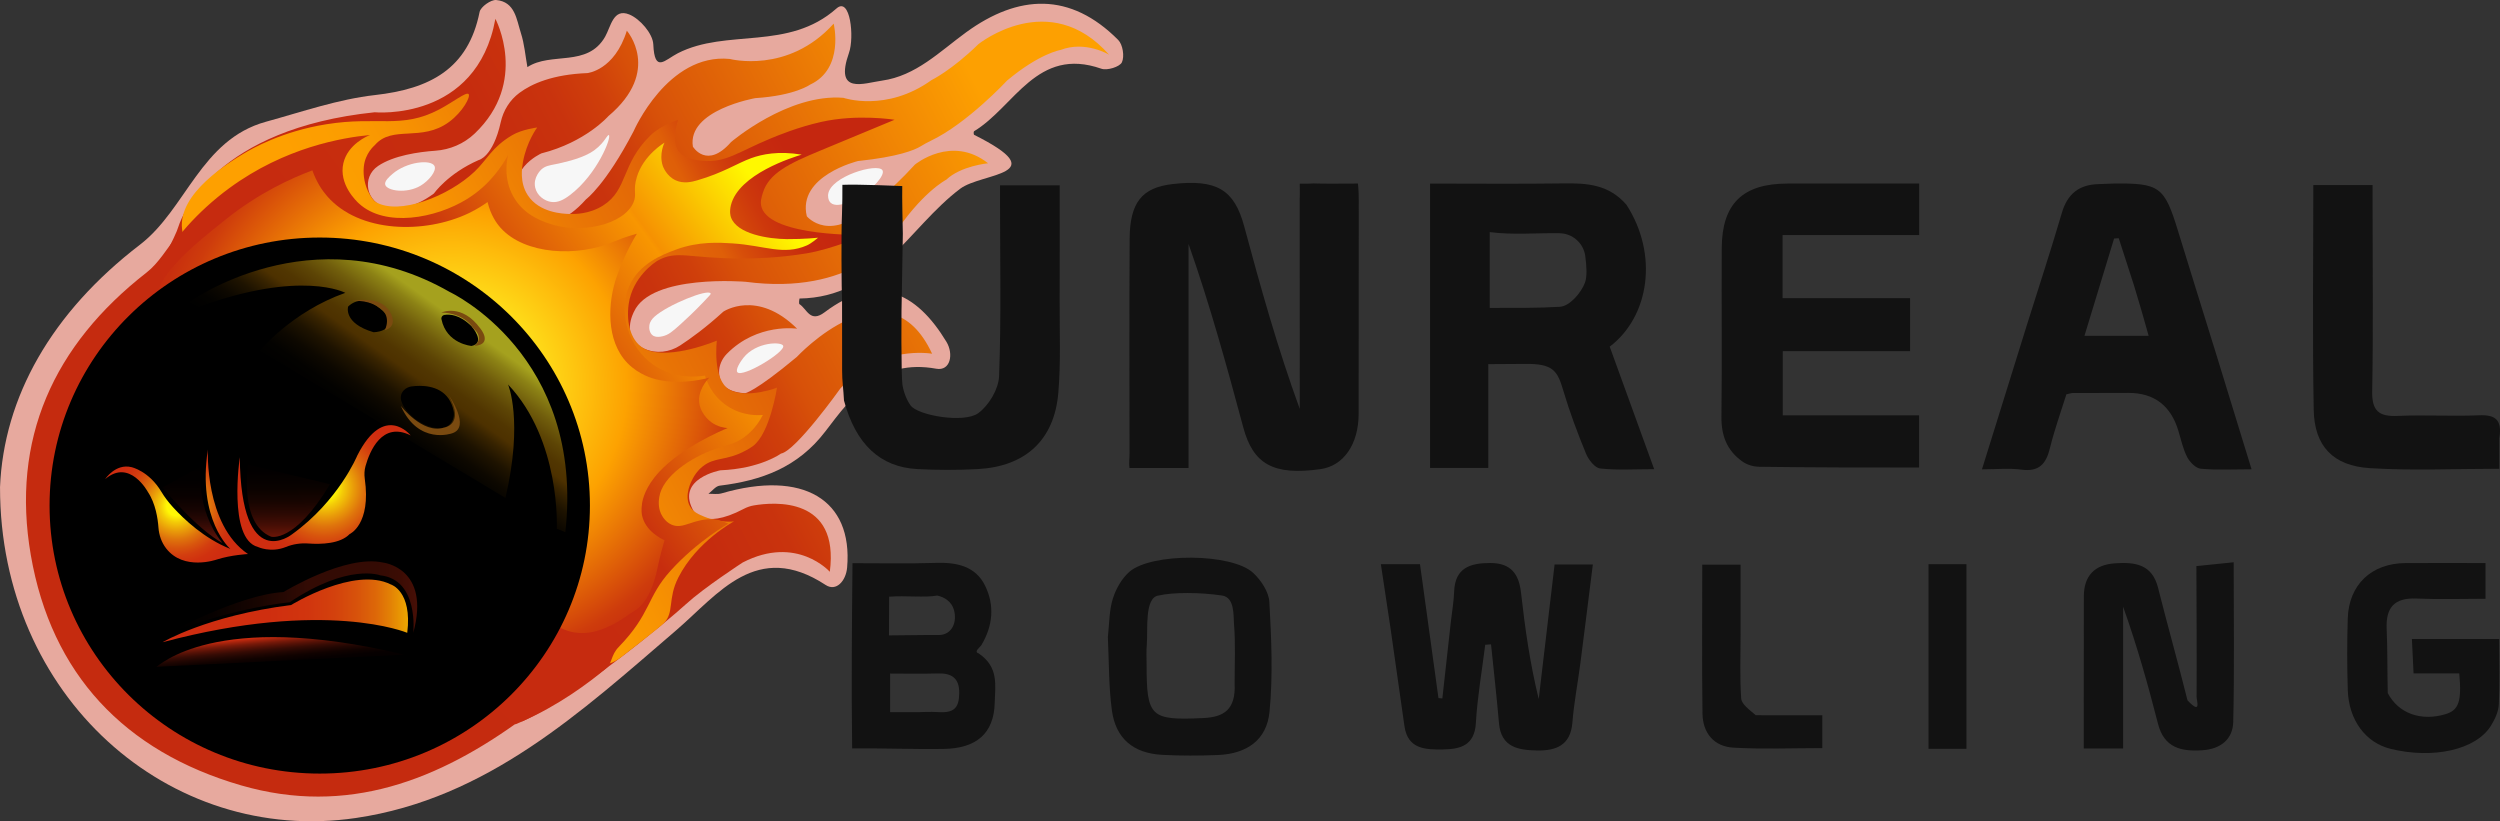<svg width="207" height="68" viewBox="0 0 207 68" fill="none" xmlns="http://www.w3.org/2000/svg">
<rect x="0" y="0" width="207" height="68" fill="#333333" stroke="none"/>
<path d="M0 40.357C0.304 32.888 4.265 25.875 11.593 20.258C15.405 17.333 16.623 11.562 22.022 10.08C25.014 9.259 28 8.214 31.059 7.87C35.562 7.362 38.764 5.733 39.71 0.991C39.794 0.569 40.644 -0.038 41.084 0.002C42.654 0.147 42.767 1.612 43.129 2.735C43.422 3.64 43.498 4.614 43.669 5.557C45.633 4.268 48.638 5.601 50.102 3.043C50.583 2.199 50.776 0.658 52.102 1.197C52.993 1.558 54.055 2.791 54.093 3.675C54.201 6.094 55.045 4.96 56.125 4.408C60.184 2.336 65.266 4.242 69.262 0.701C70.405 -0.313 70.752 3.088 70.297 4.373C69.061 7.87 71.523 6.887 73.027 6.676C75.844 6.282 77.804 4.27 79.993 2.677C84.326 -0.475 88.617 -0.687 92.588 3.309C92.97 3.693 93.121 4.683 92.892 5.161C92.711 5.537 91.669 5.857 91.194 5.691C85.847 3.813 84.005 8.844 80.652 10.867C80.606 10.895 80.611 11.142 80.656 11.163C87.392 14.536 81.3 14.274 79.502 15.629C75.207 18.866 72.695 24.621 66.198 24.718C66.191 24.718 66.123 25.137 66.198 25.185C66.821 25.584 67.073 26.764 68.278 25.856C72.597 22.605 75.847 24.149 78.364 28.3C78.977 29.312 78.701 30.746 77.52 30.53C72.859 29.678 70.573 32.79 68.338 35.721C66.068 38.697 63.074 39.79 59.588 40.213C59.255 40.253 58.968 40.653 58.659 40.886C59.021 40.878 59.407 40.948 59.742 40.851C66.472 38.893 70.631 41.344 70.142 46.99C70.044 48.114 69.23 49.006 68.363 48.435C62.657 44.697 59.473 49.192 56.017 52.163C48.103 58.966 40.336 66.13 29.474 67.729C13.953 70.012 -0.003 57.634 0.002 40.353L0 40.357Z" fill="#E7A99E"/>
<path d="M43.359 59.447C36.355 64.597 28.763 67.585 19.958 65.027C10.294 62.22 4.249 55.794 2.551 45.963C0.897 36.381 4.418 28.577 12.13 22.57C13.157 21.771 13.84 20.54 14.682 19.509C16.098 17.129 18.306 15.66 20.692 14.403C21.362 14.05 22.035 13.699 22.755 13.45C22.914 13.392 23.077 13.351 23.245 13.325C23.354 13.311 23.466 13.315 23.575 13.331C24.014 13.471 24.29 13.799 24.537 14.159C24.582 14.258 24.597 14.36 24.587 14.469C24.536 14.622 24.443 14.745 24.318 14.848C24.155 14.971 23.973 15.062 23.783 15.138C23.555 15.227 23.323 15.303 23.098 15.403C22.872 15.5 22.655 15.611 22.434 15.718C22.113 15.866 21.804 16.04 21.487 16.194C21.203 16.328 20.935 16.493 20.663 16.649C19.68 17.122 20.121 18.235 19.624 18.926C19.504 19.119 19.34 19.267 19.159 19.399C18.981 19.527 18.788 19.631 18.585 19.717C18.333 19.798 18.089 19.905 17.836 19.987C17.582 20.045 17.354 20.174 17.11 20.259C16.198 20.744 16.969 21.451 16.871 22.045C16.633 22.505 16.166 22.668 15.752 22.902C9.149 26.632 5.324 32.21 4.452 39.711C3.026 51.98 12.437 62.482 23.987 63.639C33.171 64.559 41.961 59.663 46.051 51.51C46.263 51.086 46.389 50.613 46.793 50.31C47.362 49.956 48.216 50.449 48.651 49.697C48.814 49.425 48.9 49.121 49.008 48.826C49.105 48.625 49.238 48.454 49.42 48.324C50.218 47.887 51.168 47.918 51.979 47.503C52.322 47.328 52.735 47.282 52.95 46.906C53.076 46.58 53.297 46.309 53.47 46.011C53.51 45.93 53.554 45.849 53.599 45.772C53.656 45.648 53.692 45.52 53.686 45.381C53.641 45.172 53.501 45.037 53.334 44.923C52.986 44.676 52.669 44.402 52.418 44.054C52.293 43.87 52.184 43.678 52.081 43.482C51.974 43.276 51.886 43.064 51.826 42.838C51.695 42.307 51.772 41.775 51.797 41.242C51.866 40.817 52.066 40.449 52.322 40.108C52.434 39.965 52.566 39.841 52.714 39.734C52.815 39.664 52.926 39.618 53.046 39.59C53.106 39.592 53.167 39.595 53.227 39.597C53.777 39.841 53.996 40.311 54.106 40.858C54.126 41.028 54.131 41.198 54.133 41.367C54.098 43.321 54.656 43.906 56.386 43.723C56.549 43.683 56.713 43.662 56.881 43.657C57.614 43.667 58.126 44.084 58.593 44.578C58.649 44.674 58.672 44.78 58.671 44.89C58.589 45.101 58.418 45.234 58.252 45.371C58.129 45.474 57.998 45.566 57.861 45.653C57.448 45.917 57.024 46.166 56.648 46.477C56.58 46.547 56.509 46.614 56.437 46.68C56.371 46.745 56.3 46.806 56.228 46.865C56.195 46.896 56.158 46.924 56.125 46.956C56.062 47.018 55.994 47.078 55.927 47.137C55.896 47.168 55.862 47.198 55.831 47.229C55.769 47.295 55.705 47.356 55.642 47.417C55.612 47.45 55.578 47.481 55.548 47.514C55.489 47.584 55.425 47.65 55.364 47.717C55.336 47.753 55.304 47.788 55.276 47.826C55.221 47.907 55.163 47.982 55.106 48.062C55.08 48.104 55.052 48.144 55.025 48.188C54.972 48.281 54.914 48.368 54.855 48.456C54.301 49.232 53.8 50.041 53.358 50.882C51.165 55.046 47.571 57.598 43.36 59.447H43.359Z" fill="#C52B0F"/>
<path d="M47.308 49.667C47.454 49.243 47.599 48.82 47.745 48.396C48.275 48.498 48.837 48.52 49.234 48.963C49.154 49.279 49.073 49.598 48.993 49.914C48.574 50.269 48.089 50.333 47.567 50.231C47.218 50.161 47.095 49.99 47.308 49.667Z" fill="#C8360D"/>
<path d="M49.234 48.963C48.737 48.774 48.242 48.586 47.745 48.396C47.831 48.09 47.916 47.781 48.003 47.475C48.563 47.628 49.171 47.511 49.711 47.773H49.714C49.634 48.01 49.555 48.249 49.473 48.487C49.394 48.645 49.312 48.803 49.232 48.963H49.234Z" fill="#CD3D0C"/>
<path d="M17.053 19.931C17.145 20.492 17.238 21.052 17.329 21.611C17.161 21.687 16.994 21.762 16.826 21.84C15.998 21.098 15.98 20.45 17.053 19.931Z" fill="#C6310E"/>
<path d="M47.308 49.667C47.87 49.749 48.431 49.832 48.993 49.914C48.34 50.068 47.685 50.222 47.032 50.376C47.124 50.14 47.217 49.903 47.308 49.667Z" fill="#C52E0E"/>
<path d="M19.453 19.216C19.294 19.216 19.134 19.216 18.975 19.216C19.134 19.137 19.294 19.057 19.453 18.977L19.456 18.98C19.486 19.019 19.516 19.059 19.548 19.099C19.516 19.138 19.486 19.176 19.455 19.216H19.453Z" fill="#C9310E"/>
<path d="M49.713 47.774C49.095 47.944 48.419 48.444 48.005 47.476C48.081 47.151 48.158 46.828 48.234 46.505C48.812 46.429 49.407 46.007 49.956 46.584C49.956 46.665 49.957 46.744 49.959 46.825C49.877 47.141 49.796 47.459 49.715 47.776L49.713 47.774Z" fill="#D2460B"/>
<path d="M49.954 46.583C49.381 46.556 48.807 46.53 48.232 46.504C48.317 46.034 48.4 45.564 48.485 45.094C48.505 45.185 48.523 45.277 48.543 45.368C49.092 45.521 49.65 45.017 50.193 45.394C50.113 45.712 50.034 46.029 49.954 46.347C49.954 46.426 49.954 46.505 49.952 46.583H49.954Z" fill="#D6510A"/>
<path d="M47.35 34.452C47.414 34.614 47.478 34.775 47.541 34.937C47.476 34.775 47.412 34.614 47.35 34.452Z" fill="#F7B800"/>
<path d="M44.925 29.677L44.638 29.245C44.684 29.218 44.731 29.192 44.779 29.166C44.958 29.227 45.022 29.358 45.007 29.536C44.98 29.583 44.952 29.629 44.925 29.675V29.677Z" fill="#F7ED01"/>
<path d="M45.398 30.395C45.305 30.248 45.213 30.102 45.12 29.955C45.168 29.93 45.218 29.906 45.266 29.881C45.447 29.947 45.509 30.08 45.491 30.262C45.459 30.306 45.428 30.351 45.396 30.395H45.398Z" fill="#F7ED01"/>
<path d="M46.35 31.59C46.348 31.754 46.345 31.917 46.343 32.078C46.259 31.922 46.176 31.765 46.092 31.609L46.171 31.548C46.239 31.525 46.299 31.539 46.348 31.59H46.35Z" fill="#FBD600"/>
<path d="M48.536 39.443C48.609 39.443 48.68 39.443 48.753 39.447C48.816 39.532 48.824 39.623 48.784 39.72C48.692 39.785 48.611 39.776 48.544 39.682C48.543 39.603 48.539 39.524 48.538 39.443H48.536Z" fill="#EB7D04"/>
<path d="M48.543 39.682C48.611 39.682 48.679 39.686 48.746 39.687C48.804 39.768 48.804 39.847 48.74 39.925C48.677 39.921 48.616 39.92 48.553 39.92C48.55 39.841 48.546 39.761 48.543 39.681V39.682Z" fill="#E46D06"/>
<path d="M40.544 27.081C40.483 27.022 40.42 26.963 40.359 26.906C40.42 26.965 40.483 27.023 40.544 27.081Z" fill="#9A9213"/>
<path d="M28.332 19.697C28.413 19.764 28.494 19.831 28.575 19.898C28.494 19.897 28.413 19.895 28.334 19.894C28.337 19.828 28.335 19.763 28.334 19.697H28.332Z" fill="#F19101"/>
<path d="M44.638 29.245C44.572 29.154 44.504 29.062 44.438 28.971L44.507 28.958C44.653 28.976 44.71 29.057 44.679 29.199L44.638 29.245Z" fill="#F8F309"/>
<path d="M45.119 29.955C45.055 29.863 44.99 29.769 44.926 29.676L44.942 29.668C45.123 29.657 45.209 29.729 45.162 29.915L45.119 29.955Z" fill="#F7ED01"/>
<path d="M45.628 30.397C45.618 30.506 45.609 30.614 45.6 30.725C45.533 30.616 45.466 30.506 45.399 30.397L45.442 30.355C45.522 30.293 45.585 30.304 45.629 30.398L45.628 30.397Z" fill="#F7ED01"/>
<path d="M48.799 41.792C48.799 41.562 48.8 41.331 48.802 41.1C48.871 40.993 48.935 40.996 48.993 41.11C48.929 41.339 48.863 41.565 48.799 41.792Z" fill="#EB7D04"/>
<path d="M50.195 45.394C49.645 45.386 49.095 45.378 48.545 45.368C49.095 45.139 49.645 44.91 50.195 44.679C50.195 44.839 50.195 44.997 50.197 45.157C50.197 45.236 50.197 45.315 50.195 45.392V45.394Z" fill="#DB5909"/>
<path d="M19.695 18.983C19.614 19.061 19.534 19.138 19.453 19.216C19.453 19.137 19.453 19.059 19.455 18.98C19.534 18.98 19.615 18.983 19.695 18.983Z" fill="#CF450B"/>
<path d="M46.348 31.587C46.288 31.584 46.229 31.57 46.172 31.547C46.23 31.561 46.289 31.573 46.348 31.587Z" fill="#FDE800"/>
<path d="M13.153 21.962C13.153 21.962 14.041 20.563 14.634 19.145C14.685 19.021 14.73 18.896 14.772 18.767C15.137 17.642 17.922 10.664 31.021 9.296C31.021 9.296 39.464 10.094 41.019 1.558C41.019 1.558 43.809 6.789 39.288 11.073C38.41 11.903 37.26 12.395 36.049 12.48C34.65 12.579 32.581 12.876 31.3 13.746C29.907 14.691 30.33 16.793 31.973 17.169C32.932 17.388 34.261 17.248 35.926 16.023C35.926 16.023 37.079 14.374 39.625 13.257C39.625 13.257 40.816 13.029 41.462 10.113C41.675 9.151 42.212 8.28 43.008 7.69C44.035 6.927 45.766 6.165 48.631 6.052C48.631 6.052 50.882 5.839 51.901 2.542C51.901 2.542 54.822 5.865 50.374 9.616C50.374 9.616 48.498 11.77 44.826 12.7C44.826 12.7 41.582 14.136 43.164 17.06C43.164 17.06 45.148 20.304 48.525 16.501C48.525 16.501 50.133 15.331 52.464 10.863C52.464 10.863 55.279 4.375 60.425 4.881C60.425 4.881 65.249 6.157 69.029 1.957C69.029 1.957 69.94 5.679 67.073 7.009C67.073 7.009 65.84 7.913 62.544 8.125C62.544 8.125 56.889 9.109 57.371 12.141C57.371 12.141 58.524 14.065 60.533 11.76C60.533 11.76 65.251 7.728 69.833 8.099C69.833 8.099 73.371 9.322 77.123 6.637C77.123 6.637 78.811 5.813 81.009 3.658C81.009 3.658 86.878 -1.074 91.838 4.535C91.838 4.535 89.882 3.338 87.817 4.136C87.817 4.136 86.102 4.402 83.395 6.662C83.395 6.662 80.087 10.227 77.06 11.661C76.77 11.798 76.495 11.956 76.221 12.121C75.712 12.428 74.371 12.985 71.04 13.334C71.04 13.334 66.001 14.557 66.804 17.907C66.804 17.907 68.76 20.301 72.272 16.817C72.272 16.817 73.456 16.133 75.757 13.626C75.757 13.626 78.786 11.127 81.814 13.519C81.814 13.519 79.562 13.732 78.356 14.876C78.356 14.876 76.265 15.939 73.853 19.689C73.853 19.689 70.583 24.502 61.738 23.332C61.738 23.332 53.92 22.668 52.496 25.805C52.496 25.805 51.299 27.976 53.368 28.884C54.327 29.304 55.44 29.176 56.316 28.604C57.191 28.032 58.443 27.128 59.89 25.806C59.89 25.806 62.678 23.919 66.001 27.216C66.001 27.216 62.717 26.716 60.184 29.294C59.777 29.708 59.531 30.265 59.538 30.844C59.546 31.586 59.938 32.456 61.686 32.56C61.686 32.56 62.464 32.481 65.975 29.555C65.975 29.555 73.534 21.418 77.178 29.289C77.178 29.289 72.836 28.491 69.566 32.187C69.566 32.187 65.894 37.345 64.661 37.558C64.661 37.558 62.972 38.807 59.649 38.941C59.649 38.941 56.03 39.605 57.344 42.158C57.344 42.158 58.026 44.01 61.587 42.132C61.847 41.994 62.13 41.896 62.421 41.847C64.111 41.562 69.524 41.115 68.708 47.344C68.708 47.344 65.975 44.26 61.498 46.573C61.498 46.573 58.278 48.665 56.803 50.02C55.327 51.375 47.351 58.048 42.682 59.973L41.137 58.687C41.137 58.687 51.894 44.931 44.068 28.801C44.068 28.801 34.027 15.011 13.871 23.945L13.157 21.96L13.153 21.962Z" fill="url(#paint0_linear_78_10549)"/>
<path d="M15.073 18.955C14.737 15.993 18.977 13.441 20.182 12.716C20.852 12.312 23.336 10.88 27.01 10.29C31.317 9.597 33.246 10.708 36.37 9.06C37.539 8.442 38.606 7.581 38.799 7.789C38.992 7.997 38.312 9.266 37.191 10.093C34.894 11.788 32.498 10.332 31.044 12.007C30.994 12.063 30.227 12.681 30.122 13.83C29.976 15.415 30.86 16.577 31.084 16.713C33.02 17.882 37.169 16.232 39.299 14.206C40.349 13.207 40.705 12.202 42.408 11.193C43.221 10.712 44.48 10.555 44.48 10.555C44.48 10.555 43.601 11.724 43.3 13.427C43.224 13.86 43.006 15.095 43.694 16.156C44.651 17.637 46.663 17.701 47.126 17.716C47.551 17.729 48.779 17.754 49.949 17.007C51.996 15.7 51.424 13.593 53.843 11.227C54.769 10.323 56.147 9.932 56.147 9.932C56.147 9.932 55.583 11.499 56.13 12.434C56.574 13.192 57.738 13.281 58.238 13.321C60.118 13.466 61.123 12.584 63.778 11.478C64.428 11.208 66.083 10.525 67.996 10.095C71.006 9.418 74.07 9.917 74.07 9.917C74.07 9.917 72.366 10.629 67.924 12.469C65.335 13.54 63.672 14.343 63.172 15.944C63.044 16.351 62.921 16.746 63.064 17.185C63.873 19.634 71.641 19.453 71.641 19.453C71.641 19.453 68.928 20.623 66.781 20.978C64.441 21.365 62.416 21.408 61.241 21.403C56.992 21.385 56.03 20.696 54.452 21.581C54.227 21.706 52.373 22.945 52.057 25.162C51.836 26.713 52.22 28.416 53.541 28.959C55.588 29.802 59.355 28.204 59.355 28.204C59.355 28.204 58.968 31.432 60.377 32.251C61.786 33.071 64.534 32.063 64.34 32.08C64.34 32.08 63.757 35.891 62.349 36.931C62.142 37.085 61.977 37.175 61.778 37.286C60.113 38.204 59.212 37.792 58.169 38.632C57.71 39.003 57.482 39.407 57.383 39.59C57.261 39.811 56.605 41.008 57.132 41.929C57.408 42.412 57.886 42.607 58.312 42.78C59.672 43.334 60.777 43.17 60.777 43.17C60.777 43.17 57.705 44.799 56.168 47.814C55.259 49.598 55.854 50.72 54.95 51.614C54.616 51.943 51.771 54.165 51.371 54.459C48.536 56.531 48.978 51.812 47.056 50.793C44.302 49.332 42.958 47.034 41.803 44.997C38.742 39.603 40.544 38.113 38.212 34.999C36.599 32.845 35.987 33.892 26.526 28.406C20.494 24.908 23.198 25.907 20.308 24.364C18.785 23.551 16.731 22.578 15.591 20.375C15.32 19.852 15.132 19.489 15.073 18.957V18.955Z" fill="url(#paint1_linear_78_10549)"/>
<path d="M43.193 59.752C46.238 58.42 48.719 56.564 50.193 55.341C50.703 54.917 50.565 54.254 51.228 53.572C53.913 50.803 53.539 49.444 55.517 47.262C57.778 44.764 60.306 43.362 60.306 43.362C60.306 43.362 59.668 43.047 59.163 43.007C57.414 42.869 56.6 43.898 55.588 43.433C55.179 43.245 54.95 42.91 54.874 42.795C54.44 42.145 54.551 41.405 54.588 41.164C54.85 39.419 57.232 37.876 59.163 37.193C60.208 36.824 60.916 36.78 61.806 36.059C62.504 35.495 62.919 34.838 63.164 34.358C62.805 34.391 61.464 34.472 60.161 33.578C58.875 32.697 58.473 31.445 58.375 31.098C57.878 31.18 55.881 31.454 54.103 30.209C52.031 28.758 51.16 25.882 52.086 23.724C52.908 21.81 54.884 21.072 55.946 20.675C57.837 19.969 59.573 20.083 60.675 20.155C63.328 20.33 64.875 21.168 66.809 20.32C67.198 20.15 67.738 19.682 67.738 19.682C67.738 19.682 66.577 19.809 65.163 19.799C63.632 19.789 60.997 19.381 60.52 17.981C60.492 17.899 60.382 17.549 60.52 16.989C61.16 14.404 65.684 13.013 66.381 12.805C64.445 12.48 63.084 12.775 62.21 13.092C61.02 13.524 59.89 14.307 57.733 14.931C57.285 15.062 56.612 15.236 55.947 14.931C55.166 14.572 54.892 13.776 54.875 13.726C54.551 12.739 55.018 11.813 55.018 11.813C55.018 11.813 53.285 12.826 52.732 14.65C52.38 15.81 52.76 16.061 52.446 16.776C51.644 18.612 48.069 19.447 45.371 18.477C44.743 18.251 43.342 17.749 42.511 16.28C41.647 14.75 41.983 13.204 42.083 12.805C41.606 13.69 40.574 15.311 38.651 16.493C36.061 18.085 31.9 18.853 29.717 16.847C29.506 16.654 28.029 15.253 28.431 13.514C28.796 11.935 30.441 11.256 30.645 11.175C28.341 11.401 23.613 12.19 18.996 15.571C16.219 17.604 14.43 19.88 13.35 21.527L43.194 59.757L43.193 59.752Z" fill="url(#paint2_linear_78_10549)"/>
<path d="M12.856 25.45C12.645 22.995 15.858 20.429 18.716 18.147C21.443 15.972 24.091 14.768 25.863 14.105C26.228 15.142 26.722 15.822 27.078 16.232C29.751 19.319 35.194 19.382 38.805 17.656C39.528 17.312 40.066 16.947 40.37 16.728C40.635 17.814 41.103 18.475 41.442 18.855C43.455 21.111 47.868 21.304 50.877 19.989C51.734 19.614 52.735 19.351 52.735 19.351C52.735 19.351 51.723 20.95 51.02 23.038C50.344 25.046 50.146 28.191 51.949 30.057C52.883 31.025 54.059 31.341 54.307 31.404C56.502 31.956 58.738 31.262 58.738 31.262C58.738 31.262 57.939 32.017 57.881 33.034C57.838 33.792 58.318 34.528 58.881 34.948C59.419 35.35 59.983 35.426 60.239 35.444C59.629 35.7 56.453 37.061 54.592 39.061C53.418 40.322 53.213 41.359 53.163 41.683C53.077 42.237 53.145 42.59 53.163 42.676C53.433 43.962 54.732 44.598 55.021 44.731C54.873 45.236 54.656 46.024 54.45 47C53.78 50.173 52.587 50.506 52.166 50.811C43.245 57.294 42.596 42.595 32.222 34.663C22.83 27.481 13.19 29.35 12.852 25.445L12.856 25.45Z" fill="url(#paint3_radial_78_10549)"/>
<path d="M26.475 64.053C38.83 64.053 48.846 54.117 48.846 41.86C48.846 29.603 38.83 19.668 26.475 19.668C14.12 19.668 4.104 29.603 4.104 41.86C4.104 54.117 14.12 64.053 26.475 64.053Z" fill="black"/>
<path d="M13.458 53.178C13.458 53.178 17.139 50.981 24.107 50.094C24.107 50.094 29.325 46.868 32.362 48.393C32.362 48.393 34.149 48.925 33.72 52.398C33.72 52.398 27.002 49.562 13.458 53.178Z" fill="url(#paint4_linear_78_10549)"/>
<path d="M14.011 52.398C14.011 52.398 19.8 49.235 23.472 49.021C23.472 49.021 28.592 45.89 31.701 46.578C31.701 46.578 35.693 47 34.219 52.397C34.219 52.397 34.701 47.982 31.486 47.638C31.486 47.638 28.859 46.601 23.982 49.871C23.982 49.871 19.747 50.217 14.012 52.397L14.011 52.398Z" fill="url(#paint5_linear_78_10549)"/>
<path d="M12.94 55.215C13.101 55.215 17.71 50.43 33.471 54.205L12.94 55.215Z" fill="url(#paint6_linear_78_10549)"/>
<path d="M20.533 38.464C20.533 38.464 19.782 43.357 22.446 44.437C22.446 44.437 24.375 45.005 27.324 40.095L20.535 38.464H20.533Z" fill="url(#paint7_linear_78_10549)"/>
<path d="M16.638 38.624C16.638 38.624 16.13 42.107 18.408 44.952C18.408 44.952 16.577 44.092 13.458 40.36L16.638 38.624Z" fill="url(#paint8_linear_78_10549)"/>
<path d="M15.656 25.028C15.656 25.028 25.805 17.619 37.241 24.178C37.241 24.178 48.444 29.388 46.809 44.066L46.102 43.782C46.102 43.782 46.46 36.48 42.065 31.834C42.065 31.834 43.351 34.813 41.85 41.229L21.517 29.034C21.517 29.034 24.16 25.808 28.592 24.248C28.592 24.248 24.983 22.298 16.442 25.419L15.656 25.028Z" fill="url(#paint9_linear_78_10549)"/>
<path d="M34.1 31.994C34.767 31.905 36.345 31.836 37.149 33.016C37.332 33.285 37.477 33.619 37.56 34.033C37.636 34.416 37.543 34.823 37.271 35.105C36.978 35.408 36.443 35.627 35.483 35.286C34.84 35.058 34.261 34.668 33.81 34.16C33.331 33.623 32.891 32.871 33.447 32.302C33.62 32.126 33.856 32.025 34.102 31.992L34.1 31.994Z" fill="black"/>
<path d="M37.186 32.768C37.186 32.768 39.009 35.38 37.437 35.877C37.437 35.877 34.652 36.894 33.187 33.602C33.187 33.602 35.003 35.967 36.756 35.408C36.756 35.408 38.509 35.187 37.186 32.768Z" fill="#7A4A10"/>
<path d="M36.794 26.078C37.212 26.002 38.051 26.029 39.045 27.014C39.045 27.014 40.26 28.398 39.045 28.645C39.045 28.645 36.97 28.482 36.551 26.428C36.518 26.264 36.627 26.106 36.794 26.076V26.078Z" fill="black"/>
<path d="M36.545 25.879C36.545 25.879 38.226 25.091 39.76 27.183C39.76 27.183 40.868 28.502 39.295 28.643C39.295 28.643 40.169 28.009 39.178 27.183C39.178 27.183 38.547 25.95 36.543 25.879H36.545Z" fill="#7A4A10"/>
<path d="M28.824 25.383C28.824 25.383 28.395 26.765 30.933 27.509C30.933 27.509 31.347 27.506 31.699 27.347C32.086 27.173 32.398 26.808 32.005 26.05C32.005 26.05 30.29 24 28.824 25.383Z" fill="black"/>
<path d="M29.145 24.905C29.145 24.905 30.008 24.735 30.936 24.905C31.59 25.023 32.149 25.444 32.405 26.052C32.61 26.538 32.635 27.1 31.86 27.348C31.86 27.348 32.527 26.088 31.312 25.422C31.312 25.422 30.681 24.85 29.144 24.903L29.145 24.905Z" fill="#7A4A10"/>
<path d="M35.973 13.74C35.684 13.181 33.685 13.377 32.49 14.408C32.241 14.623 31.805 14.998 31.899 15.301C32.053 15.809 33.68 16.058 34.83 15.372C35.504 14.97 36.182 14.145 35.973 13.742V13.74Z" fill="#F7F7F7"/>
<path d="M50.411 11.186C50.275 11.109 49.994 12.025 48.839 12.675C47.903 13.201 46.514 13.487 45.979 13.596C45.481 13.698 45.155 13.74 44.836 14.021C44.799 14.055 44.123 14.674 44.314 15.53C44.467 16.211 45.082 16.631 45.622 16.717C46.175 16.804 46.67 16.547 47.194 16.15C49.462 14.434 50.665 11.331 50.411 11.186Z" fill="#F7F7F7"/>
<path d="M73.067 14.094C72.665 13.463 68.738 14.605 68.569 16.099C68.566 16.135 68.524 16.549 68.778 16.788C69.395 17.366 71.115 16.348 71.208 16.291C72.23 15.675 73.32 14.491 73.065 14.094H73.067Z" fill="#F7F7F7"/>
<path d="M58.843 24.304C58.652 23.872 55.252 25.26 54.197 26.218C54.001 26.396 53.815 26.624 53.769 26.927C53.727 27.189 53.779 27.578 54.054 27.777C54.111 27.819 54.332 27.964 54.84 27.848C55.34 27.736 55.654 27.476 56.341 26.856C56.894 26.355 57.406 25.877 58.257 24.997C58.843 24.39 58.861 24.346 58.843 24.304Z" fill="#F7F7F7"/>
<path d="M64.847 28.628C64.706 28.272 62.617 28.302 61.559 29.62C61.316 29.924 60.866 30.619 61.059 30.825C61.492 31.289 65.051 29.144 64.847 28.628Z" fill="#F7F7F7"/>
<path d="M8.705 39.671C8.705 39.671 9.562 38.359 10.885 38.679C10.885 38.679 12.331 38.99 13.364 40.723C13.635 41.178 13.961 41.598 14.318 41.99C15.232 42.996 16.922 44.593 19.069 45.449C19.069 45.449 16.317 43.073 17.211 37.223C17.211 37.223 16.925 43.428 20.534 45.874C20.534 45.874 19.14 45.945 17.925 46.336C17.925 46.336 15.214 47.293 13.755 45.406C13.369 44.906 13.163 44.295 13.118 43.667C13.069 42.969 12.887 41.69 12.244 40.734C12.244 40.734 10.744 37.934 8.707 39.671H8.705Z" fill="url(#paint10_radial_78_10549)"/>
<path d="M19.855 37.844C19.855 37.844 18.855 44.634 21.355 45.289C21.355 45.289 22.419 45.798 23.675 45.289C24.262 45.051 24.898 44.956 25.529 45.002C26.598 45.079 28.166 45.033 28.947 44.224C28.947 44.224 30.748 43.438 30.203 39.639C30.154 39.287 30.17 38.927 30.267 38.586C30.606 37.386 31.624 34.859 34.004 36.054C34.004 36.054 31.824 33.306 29.59 37.703C29.59 37.703 28.053 41.461 24.177 44.243C24.177 44.243 19.959 47.611 19.853 37.844H19.855Z" fill="url(#paint11_radial_78_10549)"/>
<path d="M107.614 16.481C107.639 16.278 107.618 15.208 107.618 15.208C107.618 15.208 108.507 15.218 108.748 15.187C109.713 15.225 111.124 15.198 112.438 15.198C112.496 15.731 112.505 16.209 112.505 16.689C112.51 22.549 112.505 28.41 112.495 34.271C112.49 36.793 111.247 38.578 109.331 38.845C105.454 39.386 103.766 38.453 102.942 35.385C101.578 30.308 100.184 25.239 98.412 20.201V38.751H93.52C93.462 38.372 93.527 37.956 93.525 37.539C93.517 31.615 93.5 25.691 93.535 19.766C93.554 16.761 94.561 15.535 97.071 15.243C100.743 14.816 102.201 15.701 103.018 18.736C104.382 23.798 105.792 28.847 107.621 33.86C107.621 28.125 107.621 22.39 107.614 16.478V16.481Z" fill="#121212"/>
<path d="M134.673 16.957C137.322 21.062 136.591 26.189 133.284 28.703C134.489 32.021 135.667 35.271 136.965 38.847C135.34 38.847 133.901 38.946 132.492 38.789C132.051 38.74 131.528 38.064 131.322 37.563C130.622 35.86 129.971 34.129 129.449 32.365C128.956 30.704 128.627 30.095 126.235 30.132C125.298 30.145 124.35 30.151 123.23 30.151V38.746H118.409V15.2C122.096 15.2 125.793 15.238 129.487 15.185C131.403 15.157 133.218 15.27 134.673 16.959M129.137 19.31C127.241 19.279 125.298 19.47 123.349 19.218V25.496C125.358 25.496 127.355 25.511 129.16 25.402C129.977 25.353 130.935 24.23 131.239 23.393C131.418 22.9 131.378 22.058 131.259 21.192C131.112 20.132 130.213 19.331 129.137 19.313V19.31Z" fill="#121212"/>
<path d="M145.65 38.646C145.14 38.639 144.64 38.481 144.228 38.183C142.988 37.281 142.516 36.069 142.535 34.502C142.591 29.85 142.535 25.196 142.56 20.544C142.578 16.872 144.291 15.205 147.993 15.199C151.584 15.192 155.175 15.199 158.907 15.199V19.463H147.598V24.685H158.154V29.075H147.613V34.391H158.9V38.712C154.508 38.712 150.138 38.712 145.65 38.649V38.646Z" fill="#121212"/>
<path d="M183.308 28.693C184.353 32.103 185.356 35.365 186.43 38.857C184.876 38.857 183.54 38.932 182.223 38.812C181.814 38.774 181.319 38.268 181.103 37.855C180.755 37.187 180.596 36.422 180.376 35.69C179.747 33.584 178.366 32.532 176.234 32.532C174.695 32.532 173.155 32.535 171.616 32.543C171.492 32.543 171.369 32.593 171.096 32.652C170.649 34.088 170.109 35.578 169.734 37.109C169.415 38.408 168.84 39.084 167.373 38.886C166.372 38.751 165.339 38.86 164.107 38.86C165.384 34.759 166.603 30.829 167.829 26.901C168.795 23.812 169.81 20.739 170.719 17.633C171.179 16.061 172.138 15.288 173.753 15.245C174.137 15.235 174.523 15.207 174.906 15.2C178.815 15.143 179.208 15.434 180.327 19.081C181.295 22.237 182.282 25.389 183.304 28.691M176.688 23.614C176.269 22.317 175.85 21.021 175.431 19.724C175.304 19.733 175.174 19.742 175.046 19.752C174.238 22.405 173.429 25.059 172.593 27.806H177.909C177.523 26.434 177.166 25.165 176.688 23.612V23.614Z" fill="#121212"/>
<path d="M74.754 19.391C74.734 20.68 74.715 21.969 74.684 23.591C74.611 25.864 74.619 31.152 74.72 31.833C74.81 32.433 75.043 33.064 75.388 33.56C75.975 34.401 79.815 35.064 80.991 34.215C81.875 33.577 82.684 32.217 82.724 31.15C82.907 26.316 82.804 21.471 82.802 16.63C82.802 16.25 82.802 15.873 82.802 15.345H87.743C87.743 18.571 87.752 21.738 87.739 24.905C87.729 27.451 87.844 30.011 87.628 32.542C87.294 36.44 84.903 38.624 80.968 38.84C79.303 38.931 77.626 38.926 75.962 38.84C72.884 38.682 70.854 36.781 69.882 33.163C69.837 32.204 69.721 31.539 69.727 30.7C69.737 28.726 69.714 26.925 69.722 24.99C69.679 23.958 69.644 19.214 69.717 17.724C69.75 16.827 69.75 16.099 69.75 15.303C71.058 15.243 74.707 15.406 74.707 15.406C74.685 16.433 74.739 18.519 74.755 19.387L74.754 19.391Z" fill="#121212"/>
<path d="M115.135 52.022C114.863 50.181 114.608 48.506 114.336 46.716H117.576C118.085 50.406 118.595 54.104 119.105 57.801C119.211 57.811 119.319 57.821 119.426 57.831C119.661 55.704 119.897 53.578 120.135 51.45C120.226 50.629 120.373 49.81 120.403 48.986C120.474 47.009 121.739 46.615 123.4 46.617C125.093 46.617 125.768 47.512 125.942 49.083C126.271 52.025 126.689 54.958 127.406 57.877C127.84 54.198 128.275 50.517 128.721 46.735H131.888C131.545 49.452 131.208 52.193 130.853 54.931C130.64 56.57 130.324 58.199 130.193 59.842C130.043 61.706 128.844 62.166 127.292 62.14C125.758 62.113 124.291 61.902 124.116 59.886C123.929 57.706 123.679 55.53 123.458 53.352C123.297 53.364 123.136 53.375 122.976 53.387C122.707 55.546 122.328 57.699 122.202 59.867C122.094 61.738 120.908 62.036 119.472 62.054C118.038 62.074 116.558 62.044 116.287 60.116C115.914 57.473 115.531 54.831 115.135 52.02V52.022Z" fill="#121212"/>
<path d="M206.941 36.275C206.941 37.197 206.941 37.942 206.941 38.814C203.244 38.814 199.723 38.982 196.225 38.763C193.175 38.573 191.631 36.934 191.576 33.944C191.463 27.782 191.543 21.617 191.543 15.324H196.451C196.451 15.975 196.451 16.647 196.451 17.318C196.451 22.346 196.51 27.375 196.418 32.401C196.388 34.028 196.973 34.506 198.528 34.437C200.77 34.337 203.022 34.482 205.261 34.386C206.604 34.328 207.192 34.74 206.945 36.273L206.941 36.275Z" fill="#121212"/>
<path d="M181.861 46.873C182.833 46.774 183.805 46.673 184.948 46.556C184.948 51.139 185.013 55.458 184.912 59.772C184.878 61.202 183.883 62.018 182.364 62.12C180.605 62.239 179.194 61.928 178.682 59.928C177.851 56.677 176.938 53.448 175.794 50.235V61.974H172.534C172.534 61.1 172.534 60.113 172.534 59.125C172.536 55.875 172.534 52.626 172.542 49.375C172.546 47.689 173.422 46.762 175.101 46.644C176.725 46.53 178.189 46.681 178.687 48.666C179.445 51.686 180.299 54.683 181.126 57.991C182.31 59.236 181.876 58.018 181.878 57.696C181.897 54.088 181.873 50.479 181.861 46.871V46.873Z" fill="#121212"/>
<path d="M70.585 46.632C72.89 46.63 75.198 46.682 77.501 46.607C79.224 46.551 80.776 46.876 81.57 48.502C82.366 50.128 82.213 51.826 81.261 53.41C81.136 53.617 80.603 53.959 81.03 54.099C82.727 55.242 82.394 56.77 82.364 58.166C82.309 60.767 80.799 61.966 78.164 62.01C75.668 62.053 73.127 61.939 70.557 61.969C70.489 56.725 70.538 51.587 70.587 46.629M77.639 58.959C78.993 59.058 79.407 58.624 79.425 57.401C79.443 56.153 78.81 55.725 77.634 55.761C76.314 55.802 74.993 55.771 73.702 55.771V58.966C74.445 58.966 75.075 58.966 76.07 58.966C76.07 58.966 77.132 58.923 77.64 58.959H77.639ZM73.621 49.405C73.621 50.331 73.608 51.581 73.608 52.611C74.973 52.611 76.505 52.563 77.703 52.58C78.822 52.594 79.28 51.508 78.981 50.484C78.795 49.848 78.253 49.453 77.607 49.311C76.564 49.502 75.015 49.299 73.623 49.406L73.621 49.405Z" fill="#121212"/>
<path d="M91.732 52.75C91.857 51.561 91.844 50.511 92.146 49.558C92.402 48.752 92.88 47.898 93.51 47.348C95.335 45.752 101.989 45.792 103.754 47.427C104.409 48.033 105.057 49.004 105.103 49.84C105.271 52.867 105.409 55.929 105.117 58.938C104.889 61.28 103.224 62.421 100.846 62.515C99.309 62.576 97.766 62.584 96.23 62.502C93.837 62.371 92.383 61.157 92.064 58.814C91.8 56.872 91.83 54.892 91.731 52.75M102.227 56.594C102.224 54.945 102.31 53.289 102.174 51.652C102.119 50.989 102.25 49.469 101.187 49.309C99.399 49.042 97.124 49.026 95.939 49.309C94.748 49.454 95.055 52.12 94.957 53.325C94.904 53.978 94.939 54.462 94.939 55.033C94.939 59.383 95.268 59.661 99.648 59.454C101.333 59.373 102.332 58.763 102.227 56.594Z" fill="#121212"/>
<path d="M197.708 57.39C198.61 59.106 200.496 59.73 202.486 59.134C203.586 58.802 203.841 58.094 203.626 55.76H199.844C199.796 54.769 199.755 53.915 199.705 52.908H206.933C206.933 54.787 206.988 56.559 206.903 58.323C206.875 58.923 206.579 59.559 206.253 60.085C205.019 62.081 201.489 62.872 197.947 62.007C195.88 61.502 194.472 59.628 194.396 57.128C194.334 55.158 194.334 53.181 194.394 51.212C194.481 48.406 196.357 46.639 199.183 46.622C201.353 46.611 203.523 46.621 205.801 46.621V49.578C203.879 49.578 201.983 49.642 200.094 49.56C198.244 49.479 197.538 50.31 197.616 52.072C197.691 53.786 197.663 55.506 197.706 57.391L197.708 57.39Z" fill="#121212"/>
<path d="M145.379 59.221C147.288 59.224 149.015 59.224 150.887 59.224V61.943C148.466 61.943 145.991 62.047 143.53 61.906C141.901 61.814 140.986 60.68 140.966 59.078C140.911 55.014 140.947 50.949 140.947 46.756H144.121C144.121 48.605 144.121 50.547 144.121 52.487C144.121 54.269 144.046 56.056 144.171 57.828C144.204 58.313 144.839 58.756 145.381 59.221H145.379Z" fill="#121212"/>
<path d="M159.68 53.824V46.714H162.822V62H159.68C159.68 59.32 159.68 56.667 159.68 53.824Z" fill="#121212"/>
<defs>
<linearGradient id="paint0_linear_78_10549" x1="35.801" y1="34.381" x2="82.32" y2="9.76" gradientUnits="userSpaceOnUse">
<stop stop-color="#C62B0F"/>
<stop offset="0.29" stop-color="#C62C0E"/>
<stop offset="0.4" stop-color="#C9330D"/>
<stop offset="0.47" stop-color="#CF3F0B"/>
<stop offset="0.53" stop-color="#D75009"/>
<stop offset="0.54" stop-color="#D85209"/>
<stop offset="1" stop-color="#FDA001"/>
</linearGradient>
<linearGradient id="paint1_linear_78_10549" x1="34.773" y1="34.121" x2="68.521" y2="16.259" gradientUnits="userSpaceOnUse">
<stop stop-color="#FEA000"/>
<stop offset="0.14" stop-color="#FC9D00"/>
<stop offset="0.24" stop-color="#F89402"/>
<stop offset="0.51" stop-color="#E97505"/>
<stop offset="0.74" stop-color="#DF5F08"/>
<stop offset="0.78" stop-color="#D74E0A"/>
<stop offset="0.85" stop-color="#CD380C"/>
<stop offset="0.91" stop-color="#C72B0E"/>
<stop offset="0.97" stop-color="#C5270F"/>
</linearGradient>
<linearGradient id="paint2_linear_78_10549" x1="35.655" y1="34.739" x2="63.372" y2="14.449" gradientUnits="userSpaceOnUse">
<stop stop-color="#C62B0F"/>
<stop offset="0.24" stop-color="#C72D0E"/>
<stop offset="0.68" stop-color="#F89601"/>
<stop offset="0.69" stop-color="#F69102"/>
<stop offset="0.97" stop-color="#FFF800"/>
</linearGradient>
<radialGradient id="paint3_radial_78_10549" cx="0" cy="0" r="1" gradientUnits="userSpaceOnUse" gradientTransform="translate(37.295 31.882) scale(26.644 26.432)">
<stop stop-color="white"/>
<stop offset="0.03" stop-color="#FFFEFC"/>
<stop offset="0.05" stop-color="#FFFEF3"/>
<stop offset="0.07" stop-color="#FFFEE3"/>
<stop offset="0.09" stop-color="#FFFDCD"/>
<stop offset="0.1" stop-color="#FFFCB1"/>
<stop offset="0.12" stop-color="#FFFB8E"/>
<stop offset="0.13" stop-color="#FFFA65"/>
<stop offset="0.15" stop-color="#FFF925"/>
<stop offset="0.55" stop-color="#FDA201"/>
<stop offset="0.8" stop-color="#D95209"/>
<stop offset="0.87" stop-color="#CE3C0C"/>
<stop offset="0.94" stop-color="#C82F0E"/>
<stop offset="1" stop-color="#C62B0F"/>
</radialGradient>
<linearGradient id="paint4_linear_78_10549" x1="13.458" y1="50.58" x2="33.786" y2="50.58" gradientUnits="userSpaceOnUse">
<stop stop-color="#CF2D10"/>
<stop offset="0.43" stop-color="#CF2E0F"/>
<stop offset="0.59" stop-color="#D1350E"/>
<stop offset="0.7" stop-color="#D3410D"/>
<stop offset="0.79" stop-color="#D7520B"/>
<stop offset="0.87" stop-color="#DD6808"/>
<stop offset="0.93" stop-color="#E38205"/>
<stop offset="0.99" stop-color="#EBA201"/>
<stop offset="1" stop-color="#ECA601"/>
</linearGradient>
<linearGradient id="paint5_linear_78_10549" x1="14.011" y1="49.438" x2="34.547" y2="49.438" gradientUnits="userSpaceOnUse">
<stop offset="0.03"/>
<stop offset="0.17" stop-color="#060100"/>
<stop offset="0.36" stop-color="#180501"/>
<stop offset="0.56" stop-color="#330B04"/>
<stop offset="0.84" stop-color="#340B04"/>
<stop offset="0.93" stop-color="#3B0C04"/>
<stop offset="1" stop-color="#470F06"/>
</linearGradient>
<linearGradient id="paint6_linear_78_10549" x1="23.34" y1="56.165" x2="23.009" y2="52.554" gradientUnits="userSpaceOnUse">
<stop offset="0.25" stop-color="#040000"/>
<stop offset="0.39" stop-color="#060000"/>
<stop offset="0.5" stop-color="#100200"/>
<stop offset="0.59" stop-color="#200602"/>
<stop offset="0.68" stop-color="#360B04"/>
<stop offset="0.76" stop-color="#541106"/>
<stop offset="0.84" stop-color="#771909"/>
<stop offset="0.91" stop-color="#A1220C"/>
<stop offset="0.98" stop-color="#CF2D10"/>
</linearGradient>
<linearGradient id="paint7_linear_78_10549" x1="23.86" y1="36.589" x2="23.907" y2="44.895" gradientUnits="userSpaceOnUse">
<stop/>
<stop offset="0.29" stop-color="#020000"/>
<stop offset="0.46" stop-color="#0A0200"/>
<stop offset="0.6" stop-color="#180501"/>
<stop offset="0.72" stop-color="#2C0903"/>
<stop offset="0.83" stop-color="#460E05"/>
<stop offset="0.93" stop-color="#661507"/>
<stop offset="1" stop-color="#801B0A"/>
</linearGradient>
<linearGradient id="paint8_linear_78_10549" x1="15.899" y1="36.667" x2="15.948" y2="45.435" gradientUnits="userSpaceOnUse">
<stop/>
<stop offset="0.35" stop-color="#020000"/>
<stop offset="0.51" stop-color="#090100"/>
<stop offset="0.63" stop-color="#160402"/>
<stop offset="0.73" stop-color="#280804"/>
<stop offset="0.82" stop-color="#400D06"/>
<stop offset="0.9" stop-color="#5D1309"/>
<stop offset="0.98" stop-color="#7F1A0C"/>
<stop offset="1" stop-color="#8C1D0E"/>
</linearGradient>
<linearGradient id="paint9_linear_78_10549" x1="30.287" y1="35.862" x2="37.92" y2="25.071" gradientUnits="userSpaceOnUse">
<stop/>
<stop offset="0.12" stop-color="#030200"/>
<stop offset="0.22" stop-color="#0D0800"/>
<stop offset="0.32" stop-color="#1E1300"/>
<stop offset="0.41" stop-color="#372300"/>
<stop offset="0.47" stop-color="#4D3100"/>
<stop offset="0.54" stop-color="#513601"/>
<stop offset="0.63" stop-color="#5D4505"/>
<stop offset="0.73" stop-color="#715E0C"/>
<stop offset="0.84" stop-color="#8C8215"/>
<stop offset="0.91" stop-color="#A5A11E"/>
</linearGradient>
<radialGradient id="paint10_radial_78_10549" cx="0" cy="0" r="1" gradientUnits="userSpaceOnUse" gradientTransform="translate(14.619 41.901) scale(5.349 5.306)">
<stop offset="0.15" stop-color="#FFF705"/>
<stop offset="0.25" stop-color="#F4CC07"/>
<stop offset="0.39" stop-color="#E99C09"/>
<stop offset="0.52" stop-color="#DF740C"/>
<stop offset="0.65" stop-color="#D8550D"/>
<stop offset="0.77" stop-color="#D33E0F"/>
<stop offset="0.89" stop-color="#D0310F"/>
<stop offset="1" stop-color="#CF2D10"/>
</radialGradient>
<radialGradient id="paint11_radial_78_10549" cx="0" cy="0" r="1" gradientUnits="userSpaceOnUse" gradientTransform="translate(26.83 40.361) scale(6.264 6.215)">
<stop offset="0.15" stop-color="#FFF705"/>
<stop offset="0.25" stop-color="#F4CC07"/>
<stop offset="0.39" stop-color="#E99C09"/>
<stop offset="0.52" stop-color="#DF740C"/>
<stop offset="0.65" stop-color="#D8550D"/>
<stop offset="0.77" stop-color="#D33E0F"/>
<stop offset="0.89" stop-color="#D0310F"/>
<stop offset="1" stop-color="#CF2D10"/>
</radialGradient>
</defs>
</svg>
